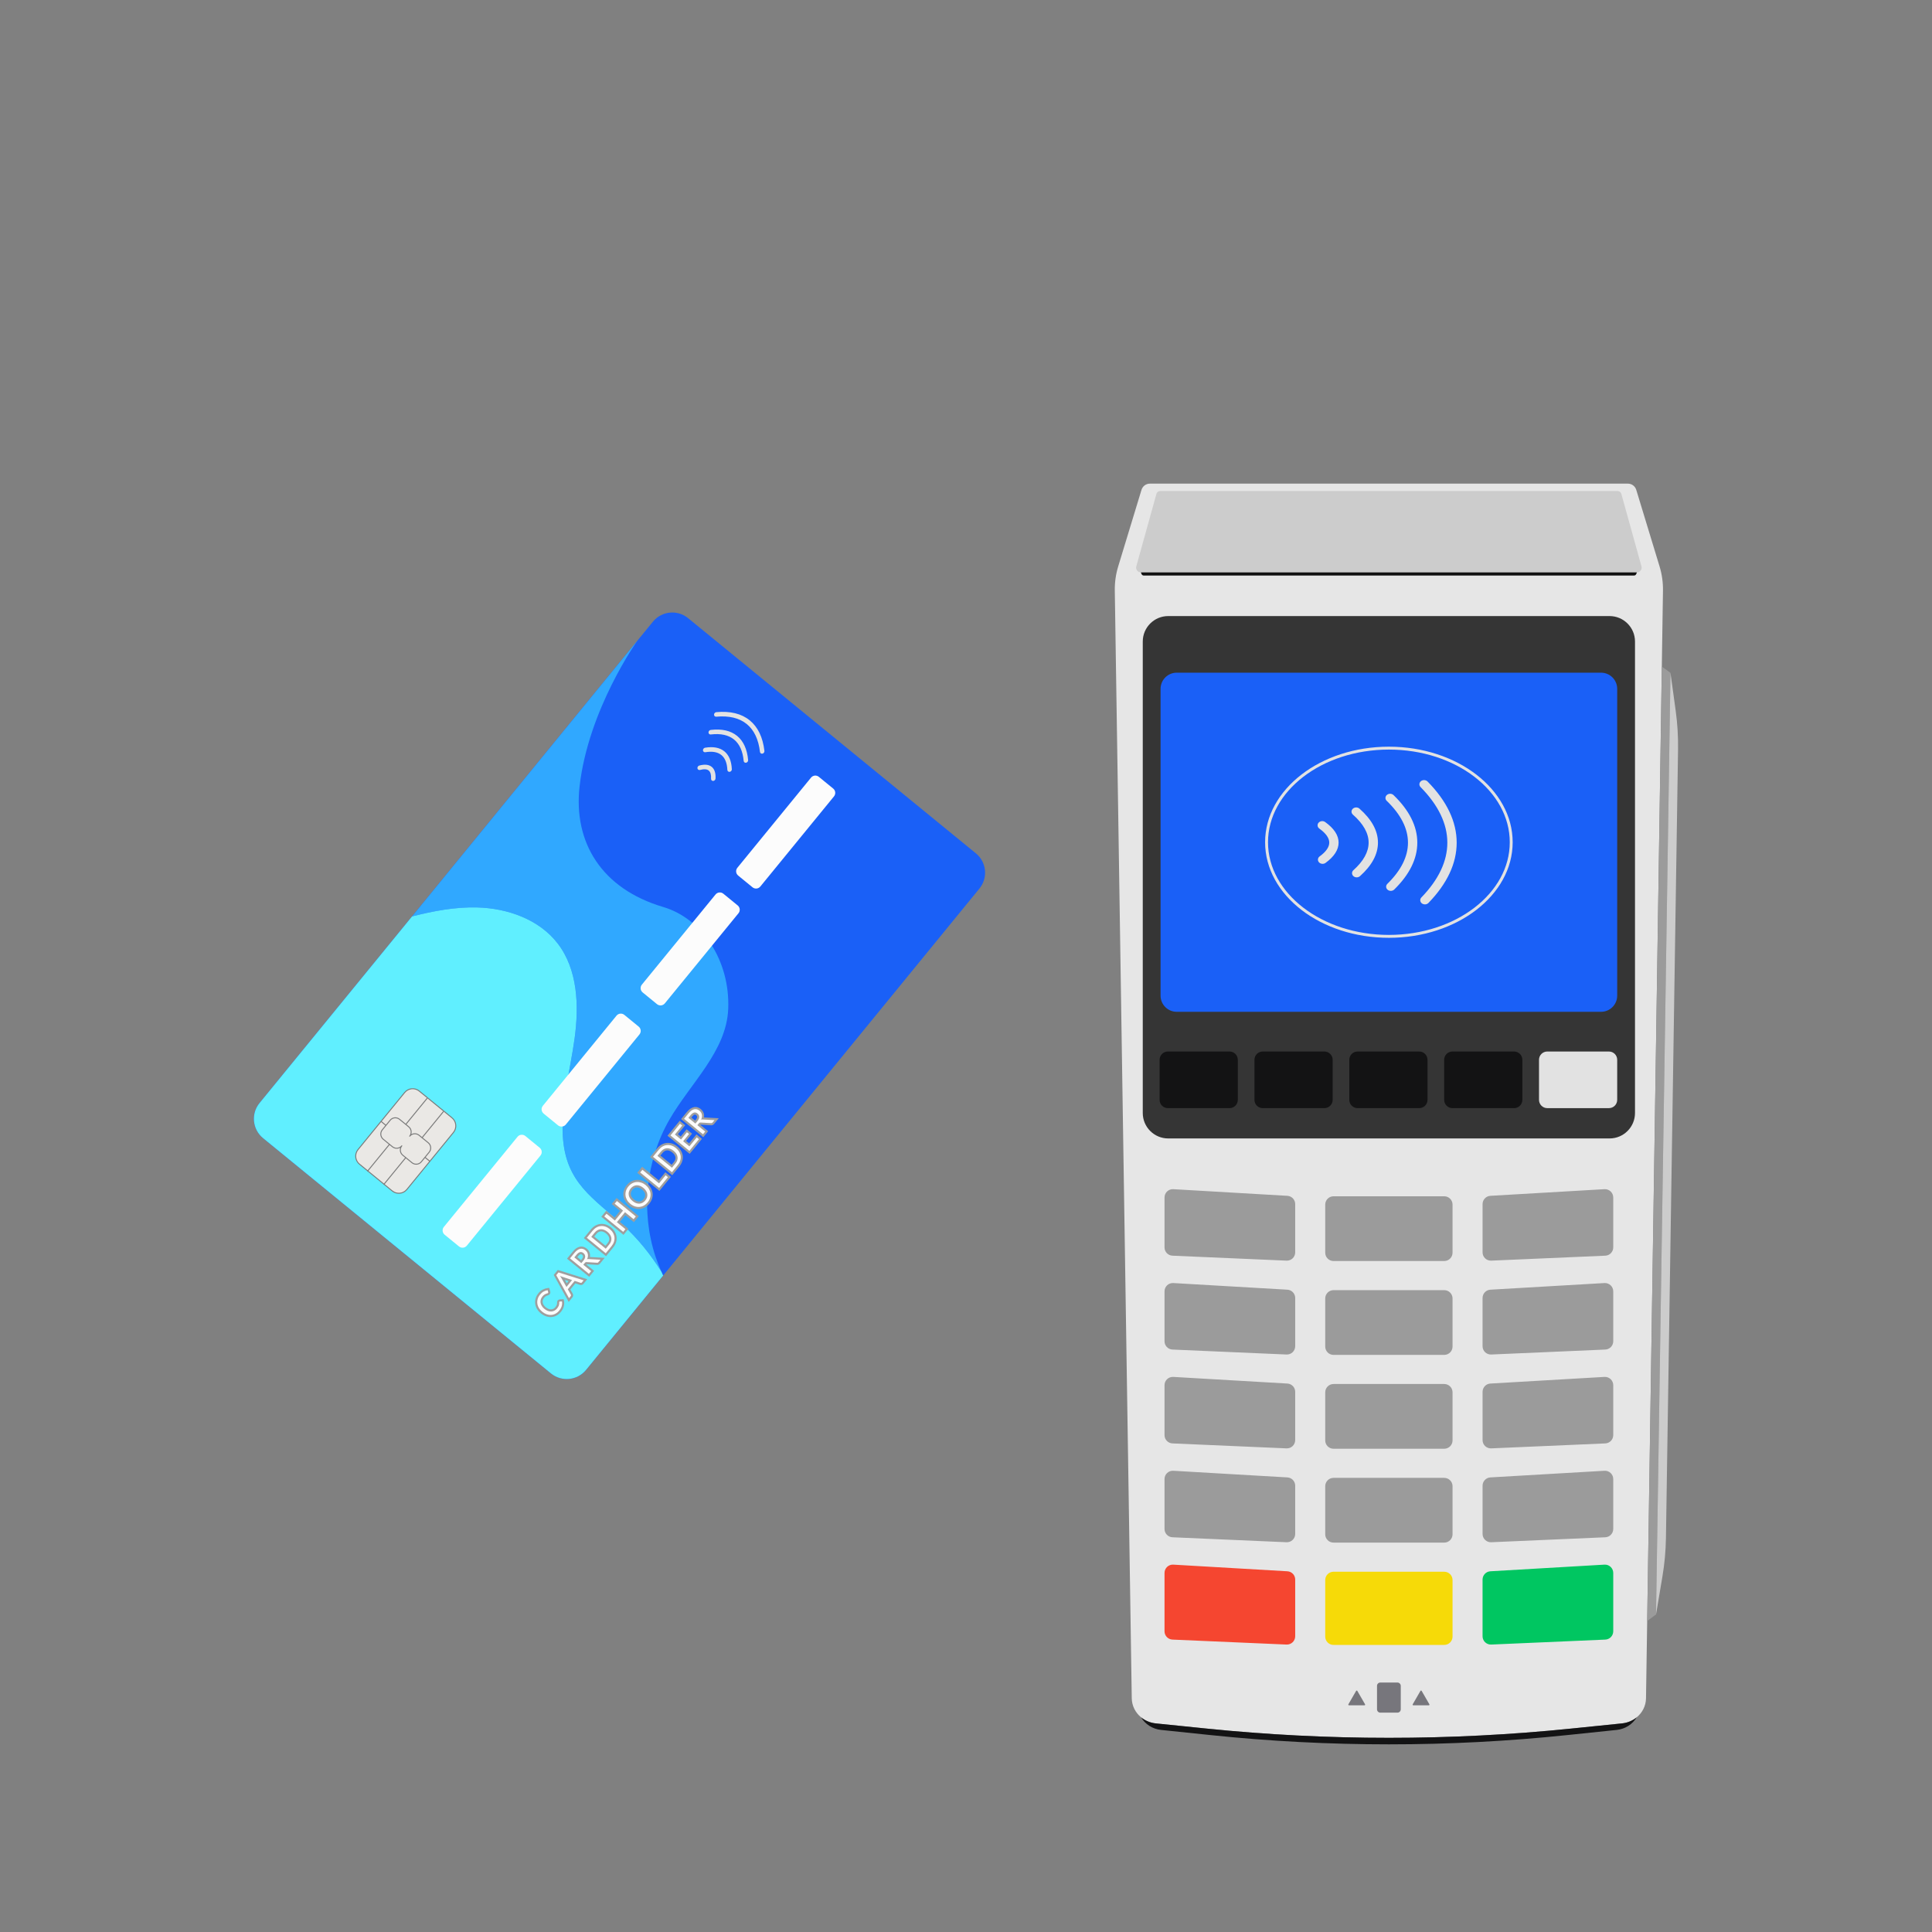 <?xml version="1.0" encoding="UTF-8"?> <!-- Generator: Adobe Illustrator 25.2.0, SVG Export Plug-In . SVG Version: 6.00 Build 0) --> <svg xmlns="http://www.w3.org/2000/svg" xmlns:xlink="http://www.w3.org/1999/xlink" x="0px" y="0px" viewBox="0 0 4000 4000" style="enable-background:new 0 0 4000 4000;" xml:space="preserve"><rect x="0" y="0" width="4000" height="4000" fill="#808080" stroke="none"/> <style type="text/css"> .st0{fill:#E6E6E6;} .st1{fill:#131314;} .st2{fill:#CCCCCC;} .st3{fill:#353535;} .st4{fill:#1A60F7;} .st5{fill:#E2E2E2;} .st6{fill:#9B9B9B;} .st7{fill:#F54630;} .st8{fill:#00C661;} .st9{fill:#F6DA08;} .st10{fill:#77767C;} .st11{fill:#111111;} .st12{fill:none;stroke:#E2E2E2;stroke-width:6;stroke-miterlimit:10;} .st13{fill:#30A8FF;} .st14{fill:#60EFFF;} .st15{fill:#9E9E9E;} .st16{fill:#FCFCFC;} .st17{fill:#EAE8E5;stroke:#7A7A7A;stroke-width:2;stroke-miterlimit:10;} .st18{fill:#7A7A7A;} .st19{fill:#EAE8E5;stroke:#7A7A7A;stroke-width:2;stroke-linejoin:round;stroke-miterlimit:10;} </style> <g id="Слой_1"> </g> <g id="Слой_2"> <g> <path class="st0" d="M3443.01,1222.7c-9.24,602.43-35.14,2293.58-35.14,2293.58c-0.23,15.63-7.6,29.71-19.29,39.27 c-8.32,6.85-18.82,11.38-30.5,12.57l-104.64,10.66c-251.28,25.6-504.51,25.6-755.8,0L2393,3568.12 c-11.68-1.19-22.18-5.74-30.52-12.59c-11.66-9.56-19.03-23.64-19.28-39.25l-35.14-2293.56c-0.26-16.93,2.12-33.79,7.04-49.98 l48.25-158.57c2.33-7.63,9.37-12.85,17.35-12.85h989.66c7.97,0,15.02,5.22,17.33,12.85l48.27,158.57 C3440.89,1188.93,3443.27,1205.79,3443.01,1222.7z"></path> <path class="st1" d="M3388.57,3555.55c-8.44,14.16-23.5,24.21-41.32,26.07l-102.31,10.66c-245.56,25.6-493.26,25.6-738.81,0 l-102.31-10.66c-17.84-1.86-32.9-11.91-41.34-26.09c8.33,6.85,18.84,11.4,30.52,12.59l104.64,10.66 c251.28,25.6,504.51,25.6,755.8,0l104.64-10.66C3369.75,3566.93,3380.26,3562.4,3388.57,3555.55z"></path> <path class="st2" d="M3349.17,1016.65h-947.26c-3.56,0-6.68,2.37-7.63,5.8l-41.71,150.18c-1.74,6.26,2.97,12.45,9.48,12.45 h1026.98c6.5,0,11.22-6.19,9.48-12.45l-41.71-150.18C3355.84,1019.02,3352.72,1016.65,3349.17,1016.65z"></path> <path class="st3" d="M3332.39,2357.03h-913.71c-29.11,0-52.7-23.6-52.7-52.7v-976.13c0-29.11,23.6-52.7,52.7-52.7h913.71 c29.11,0,52.7,23.6,52.7,52.7v976.13C3385.1,2333.43,3361.5,2357.03,3332.39,2357.03z"></path> <path class="st4" d="M3314.79,2094.84h-878.51c-18.47,0-33.45-14.97-33.45-33.45v-635.22c0-18.47,14.97-33.45,33.45-33.45h878.51 c18.47,0,33.45,14.97,33.45,33.45v635.22C3348.24,2079.86,3333.26,2094.84,3314.79,2094.84z"></path> <path class="st1" d="M2545.6,2294.28h-127.62c-9.46,0-17.14-7.67-17.14-17.14v-82.96c0-9.46,7.67-17.14,17.14-17.14h127.62 c9.46,0,17.14,7.67,17.14,17.14v82.96C2562.74,2286.61,2555.07,2294.28,2545.6,2294.28z"></path> <path class="st1" d="M2741.98,2294.28h-127.62c-9.46,0-17.14-7.67-17.14-17.14v-82.96c0-9.46,7.67-17.14,17.14-17.14h127.62 c9.46,0,17.14,7.67,17.14,17.14v82.96C2759.11,2286.61,2751.44,2294.28,2741.98,2294.28z"></path> <path class="st1" d="M2938.35,2294.28h-127.62c-9.46,0-17.14-7.67-17.14-17.14v-82.96c0-9.46,7.67-17.14,17.14-17.14h127.62 c9.46,0,17.14,7.67,17.14,17.14v82.96C2955.49,2286.61,2947.81,2294.28,2938.35,2294.28z"></path> <path class="st1" d="M3134.73,2294.28h-127.62c-9.46,0-17.14-7.67-17.14-17.14v-82.96c0-9.46,7.67-17.14,17.14-17.14h127.62 c9.46,0,17.14,7.67,17.14,17.14v82.96C3151.86,2286.61,3144.19,2294.28,3134.73,2294.28z"></path> <path class="st5" d="M3331.1,2294.28h-127.62c-9.46,0-17.14-7.67-17.14-17.14v-82.96c0-9.46,7.67-17.14,17.14-17.14h127.62 c9.46,0,17.14,7.67,17.14,17.14v82.96C3348.24,2286.61,3340.56,2294.28,3331.1,2294.28z"></path> <path class="st6" d="M2663.64,2610.03l-236.16-10.27c-9.2-0.4-16.46-7.98-16.46-17.2v-103.31c0-9.9,8.32-17.76,18.2-17.18 l236.16,13.75c9.1,0.53,16.2,8.07,16.2,17.18v99.82C2681.59,2602.64,2673.42,2610.46,2663.64,2610.03z"></path> <path class="st6" d="M3087.43,2610.03l236.16-10.27c9.2-0.4,16.46-7.98,16.46-17.2v-103.31c0-9.9-8.32-17.76-18.2-17.18 l-236.16,13.75c-9.1,0.53-16.2,8.07-16.2,17.18v99.82C3069.48,2602.64,3077.65,2610.46,3087.43,2610.03z"></path> <path class="st6" d="M2990.13,2610.81h-229.18c-9.5,0-17.21-7.7-17.21-17.21v-99.62c0-9.5,7.7-17.21,17.21-17.21h229.18 c9.5,0,17.21,7.7,17.21,17.21v99.62C3007.33,2603.11,2999.63,2610.81,2990.13,2610.81z"></path> <path class="st6" d="M2663.64,2804.37l-236.16-10.27c-9.2-0.4-16.46-7.98-16.46-17.2V2673.6c0-9.9,8.32-17.76,18.2-17.18 l236.16,13.75c9.1,0.53,16.2,8.07,16.2,17.18v99.82C2681.59,2796.97,2673.42,2804.79,2663.64,2804.37z"></path> <path class="st6" d="M3087.43,2804.37l236.16-10.27c9.2-0.4,16.46-7.98,16.46-17.2V2673.6c0-9.9-8.32-17.76-18.2-17.18 l-236.16,13.75c-9.1,0.53-16.2,8.07-16.2,17.18v99.82C3069.48,2796.97,3077.65,2804.79,3087.43,2804.37z"></path> <path class="st6" d="M2990.13,2805.15h-229.18c-9.5,0-17.21-7.7-17.21-17.21v-99.62c0-9.5,7.7-17.21,17.21-17.21h229.18 c9.5,0,17.21,7.7,17.21,17.21v99.62C3007.33,2797.44,2999.63,2805.15,2990.13,2805.15z"></path> <path class="st6" d="M2663.64,2998.7l-236.16-10.27c-9.2-0.4-16.46-7.98-16.46-17.2v-103.31c0-9.9,8.32-17.76,18.2-17.18 l236.16,13.75c9.1,0.53,16.2,8.07,16.2,17.18v99.82C2681.59,2991.3,2673.42,2999.13,2663.64,2998.7z"></path> <path class="st6" d="M3087.43,2998.7l236.16-10.27c9.2-0.4,16.46-7.98,16.46-17.2v-103.31c0-9.9-8.32-17.76-18.2-17.18 l-236.16,13.75c-9.1,0.53-16.2,8.07-16.2,17.18v99.82C3069.48,2991.3,3077.65,2999.13,3087.43,2998.7z"></path> <path class="st6" d="M2990.13,2999.48h-229.18c-9.5,0-17.21-7.7-17.21-17.21v-99.62c0-9.5,7.7-17.21,17.21-17.21h229.18 c9.5,0,17.21,7.7,17.21,17.21v99.62C3007.33,2991.78,2999.63,2999.48,2990.13,2999.48z"></path> <path class="st6" d="M2663.64,3193.03l-236.16-10.27c-9.2-0.4-16.46-7.98-16.46-17.2v-103.31c0-9.9,8.32-17.76,18.2-17.18 l236.16,13.75c9.1,0.53,16.2,8.07,16.2,17.18v99.82C2681.59,3185.64,2673.42,3193.46,2663.64,3193.03z"></path> <path class="st6" d="M3087.43,3193.03l236.16-10.27c9.2-0.4,16.46-7.98,16.46-17.2v-103.31c0-9.9-8.32-17.76-18.2-17.18 l-236.16,13.75c-9.1,0.53-16.2,8.07-16.2,17.18v99.82C3069.48,3185.64,3077.65,3193.46,3087.43,3193.03z"></path> <path class="st6" d="M2990.13,3193.81h-229.18c-9.5,0-17.21-7.7-17.21-17.21v-99.62c0-9.5,7.7-17.21,17.21-17.21h229.18 c9.5,0,17.21,7.7,17.21,17.21v99.62C3007.33,3186.11,2999.63,3193.81,2990.13,3193.81z"></path> <path class="st7" d="M2663.64,3404.87l-236.16-10.27c-9.2-0.4-16.46-7.98-16.46-17.2V3256.6c0-9.9,8.32-17.76,18.2-17.18 l236.16,13.75c9.1,0.53,16.2,8.07,16.2,17.18v117.33C2681.59,3397.48,2673.42,3405.3,2663.64,3404.87z"></path> <path class="st8" d="M3087.43,3404.87l236.16-10.27c9.2-0.4,16.46-7.98,16.46-17.2V3256.6c0-9.9-8.32-17.76-18.2-17.18 l-236.16,13.75c-9.1,0.53-16.2,8.07-16.2,17.18v117.33C3069.48,3397.48,3077.65,3405.3,3087.43,3404.87z"></path> <path class="st9" d="M2990.13,3405.65h-229.18c-9.5,0-17.21-7.7-17.21-17.21v-117.13c0-9.5,7.7-17.21,17.21-17.21h229.18 c9.5,0,17.21,7.7,17.21,17.21v117.13C3007.33,3397.95,2999.63,3405.65,2990.13,3405.65z"></path> <polygon class="st6" points="3428.63,3342.57 3410.32,3356.16 3440.67,1380.12 3458.56,1392.99 "></polygon> <path class="st2" d="M3441.9,3263.8l-13.27,78.76L3458.56,1393l10.85,79.13c3.61,26.34,5.22,52.91,4.81,79.49l-25.07,1632.88 C3448.73,3211.08,3446.31,3237.59,3441.9,3263.8z"></path> <path class="st10" d="M2857.84,3545.86h35.4c3.8,0,6.88-3.08,6.88-6.88v-48.6c0-3.8-3.08-6.88-6.88-6.88h-35.4 c-3.8,0-6.88,3.08-6.88,6.88v48.6C2850.96,3542.78,2854.04,3545.86,2857.84,3545.86z"></path> <path class="st10" d="M2807.71,3500.8l-16.02,27.76c-0.55,0.95,0.14,2.13,1.23,2.13h32.05c1.09,0,1.78-1.19,1.23-2.13 l-16.02-27.76C2809.62,3499.86,2808.25,3499.86,2807.71,3500.8z"></path> <path class="st10" d="M2943.37,3500.8l16.02,27.76c0.55,0.95-0.14,2.13-1.23,2.13h-32.05c-1.09,0-1.78-1.19-1.23-2.13l16.02-27.76 C2941.45,3499.86,2942.82,3499.86,2943.37,3500.8z"></path> <path class="st11" d="M3383.11,1191.56H2367.96c-1.97,0-3.75-1.19-4.5-3.02l-1.42-3.46h1026.98l-1.42,3.46 C3386.86,1190.36,3385.08,1191.56,3383.11,1191.56z"></path> <g> <g> <path class="st5" d="M2955.61,1618.03c-3.36-3.41-9.15-3.9-13.17-1.11c-2.13,1.48-3.49,3.71-3.71,6.14 c-0.22,2.36,0.65,4.72,2.39,6.48c36.79,37.33,55.44,76.07,55.44,115.14c0,38.45-18.08,76.61-53.73,113.4 c-1.72,1.77-2.57,4.14-2.33,6.49c0.25,2.42,1.62,4.65,3.77,6.11c1.69,1.15,3.72,1.77,5.86,1.77c2.81,0,5.47-1.08,7.31-2.97 c38.8-40.03,58.47-82.02,58.47-124.79C3015.89,1701.23,2995.6,1658.62,2955.61,1618.03z"></path> <path class="st5" d="M2885.18,1646.17c-3.46-3.33-9.26-3.69-13.2-0.81c-2.08,1.52-3.37,3.78-3.54,6.2 c-0.16,2.37,0.77,4.72,2.57,6.45c29.23,28.17,44.05,57.31,44.05,86.62c0,28.84-14.36,57.54-42.69,85.29 c-1.78,1.74-2.69,4.1-2.51,6.46c0.18,2.42,1.5,4.67,3.59,6.18c1.71,1.22,3.85,1.9,6.05,1.9c2.72,0,5.32-1.02,7.14-2.81 c31.69-31.05,47.75-63.69,47.75-97.02C2934.4,1710.77,2917.84,1677.65,2885.18,1646.17z"></path> <path class="st5" d="M2814.61,1674.2c-3.62-3.19-9.43-3.32-13.22-0.28c-1.99,1.59-3.17,3.89-3.23,6.29 c-0.06,2.39,1,4.72,2.89,6.38c21.59,19,32.53,38.5,32.53,57.98c0,19.16-10.6,38.37-31.51,57.08c-1.88,1.68-2.91,4.01-2.83,6.4 c0.08,2.41,1.27,4.7,3.28,6.27c1.76,1.39,4.03,2.15,6.38,2.15c2.59,0,5.02-0.9,6.84-2.53c24.67-22.07,37.18-45.41,37.18-69.37 C2852.92,1720.25,2840.03,1696.57,2814.61,1674.2z"></path> <path class="st5" d="M2743.62,1701.93c-3.97-2.85-9.76-2.45-13.19,0.9c-1.78,1.74-2.69,4.09-2.51,6.46 c0.18,2.42,1.49,4.67,3.59,6.18c13.66,9.82,20.59,19.59,20.59,29.05c0,9.29-6.7,18.9-19.92,28.56c-2.08,1.52-3.37,3.78-3.53,6.2 c-0.16,2.37,0.78,4.72,2.57,6.45c1.82,1.75,4.4,2.75,7.08,2.75c2.22,0,4.39-0.69,6.12-1.95c17.93-13.1,27.02-27.24,27.02-42.01 C2771.44,1729.52,2762.08,1715.2,2743.62,1701.93z"></path> </g> <ellipse class="st12" cx="2875.54" cy="1743.78" rx="253.27" ry="194.86"></ellipse> </g> </g> <g> <g> <path class="st4" d="M2027.84,1839.61l-814.4,996.54c-18.08,22.13-50.68,25.4-72.8,7.32l-595.92-487 c-22.13-18.08-25.4-50.68-7.32-72.8l814.4-996.54c18.08-22.13,50.68-25.4,72.8-7.32l595.92,487 C2042.65,1784.89,2045.92,1817.48,2027.84,1839.61z"></path> <path class="st13" d="M1319.55,1326.6c0,0-101.39,141.63-119.56,301.38c-13.22,116.25,45.72,212.17,173.11,249.85 c80.81,23.9,138.49,111.14,134.61,210.74c-3.43,87.93-78.18,153.66-122,229.97c-48.6,84.64-59.28,190.14-28.62,282.8 c3.5,10.57,7.53,20.95,12.06,31.11c-22.08-35.1-48.09-67.48-77.62-94.52c-63.16-57.83-120.25-88.36-126.21-185.2 c-4.19-68.16,15.14-135.29,24.38-202.96c9.25-67.68,6.59-142.21-35.03-196.36c-38.45-50.03-104.08-73.09-167.17-74.65 c-45.41-1.12-90.19,7.41-134.38,18.61L1319.55,1326.6z"></path> <path class="st14" d="M1154.65,1953.4c41.62,54.15,44.28,128.68,35.03,196.36c-9.24,67.67-28.57,134.79-24.38,202.96 c5.96,96.84,63.05,127.37,126.21,185.2c29.52,27.04,55.53,59.42,77.62,94.52c1.25,2.83,2.55,5.64,3.88,8.43l-159.59,195.28 c-18.08,22.12-50.67,25.4-72.8,7.32l-595.92-487c-22.13-18.08-25.4-50.68-7.32-72.8l315.71-386.32 c44.19-11.2,88.97-19.73,134.38-18.61C1050.57,1880.31,1116.2,1903.37,1154.65,1953.4z"></path> </g> <g> <g> <path class="st15" d="M1161.23,2716.17c-2.69,3.29-5.76,5.85-9.14,7.61c-3.4,1.78-7,2.8-10.71,3.02 c-3.67,0.22-7.41-0.33-11.13-1.65c-3.64-1.29-7.17-3.32-10.5-6.04c-3.34-2.73-6.03-5.83-7.99-9.21 c-1.99-3.44-3.22-7.06-3.66-10.77c-0.44-3.71-0.1-7.48,1.01-11.2c1.11-3.7,3.02-7.24,5.7-10.51c2.64-3.23,5.58-5.71,8.76-7.4 c3.12-1.65,6.39-2.71,9.72-3.14l3.77-0.49l2.12,7.66c0.21,0.76,0.29,1.56,0.22,2.35c-0.1,1.16-0.56,2.26-1.39,3.27 c-0.89,1.09-2.18,1.85-3.84,2.27c-0.37,0.09-1.05,0.29-2.14,0.72c-0.74,0.29-1.62,0.77-2.62,1.44c-0.9,0.6-1.9,1.57-2.97,2.88 c-1.23,1.5-2.1,3.1-2.58,4.74c-0.48,1.61-0.6,3.19-0.36,4.8c0.24,1.64,0.88,3.31,1.9,4.98c1.08,1.76,2.62,3.46,4.59,5.08 c2,1.63,4,2.81,5.95,3.49c1.88,0.66,3.68,0.94,5.35,0.84c1.65-0.1,3.16-0.52,4.62-1.3c1.5-0.79,2.79-1.87,3.94-3.28 c0.8-0.97,1.45-1.89,1.94-2.72c0.46-0.78,0.83-1.54,1.09-2.28c0.24-0.67,0.4-1.35,0.48-2.04c0.09-0.8,0.11-1.69,0.07-2.62 c-0.02-0.63,0.03-1.21,0.14-1.76c0.19-0.93,0.59-1.77,1.19-2.51c0.98-1.2,2.39-1.95,3.97-2.11l0.1-0.01l8.24-0.44l0.69,3.8 c0.68,3.76,0.51,7.57-0.5,11.33C1166.28,2708.72,1164.25,2712.49,1161.23,2716.17z"></path> <path class="st16" d="M1158.17,2695.18c0.25-0.31,0.59-0.49,1.02-0.53l4.29-0.23c0.57,3.13,0.43,6.27-0.42,9.42 c-0.84,3.15-2.58,6.33-5.21,9.56c-2.32,2.84-4.91,5.01-7.78,6.51c-2.86,1.5-5.84,2.34-8.94,2.53c-3.1,0.19-6.23-0.28-9.41-1.41 c-3.18-1.12-6.24-2.89-9.19-5.3s-5.27-5.08-6.97-8.02c-1.7-2.94-2.73-5.97-3.11-9.09c-0.37-3.13-0.09-6.27,0.86-9.43 c0.94-3.16,2.57-6.16,4.89-9c2.28-2.78,4.75-4.88,7.42-6.3c2.67-1.41,5.42-2.3,8.24-2.67l1.1,4c0.08,0.28,0.11,0.55,0.08,0.82 c-0.02,0.27-0.16,0.56-0.41,0.87c-0.28,0.35-0.79,0.61-1.51,0.79c-0.72,0.18-1.61,0.48-2.65,0.88c-1.04,0.41-2.2,1.03-3.47,1.88 c-1.27,0.85-2.58,2.1-3.93,3.75c-1.61,1.97-2.74,4.05-3.39,6.27c-0.65,2.21-0.82,4.44-0.49,6.68c0.33,2.24,1.16,4.45,2.5,6.64 c1.34,2.19,3.19,4.25,5.56,6.18c2.4,1.96,4.82,3.37,7.26,4.23c2.44,0.86,4.79,1.22,7.06,1.08c2.27-0.14,4.4-0.73,6.41-1.8 c2.01-1.06,3.77-2.52,5.28-4.38c0.94-1.15,1.71-2.23,2.32-3.25c0.61-1.02,1.09-2.03,1.45-3.03c0.36-1,0.6-2.01,0.71-3.04 c0.11-1.03,0.15-2.13,0.09-3.29c-0.01-0.25,0.01-0.49,0.05-0.71C1157.92,2695.57,1158.02,2695.37,1158.17,2695.18z"></path> </g> <g> <path class="st15" d="M1208.13,2657.89c-1.03,1.26-2.34,2.09-3.81,2.41c-1.23,0.27-2.5,0.21-3.76-0.17l-9.31-3.08l-10.4,12.72 l4.78,8.34c0.67,1.09,1.01,2.33,1.01,3.7c-0.01,1.57-0.55,3.05-1.57,4.3l-7.65,9.37l-30.98-55.86l8.42-10.3l60.94,19.2 L1208.13,2657.89z M1177.04,2652.36l-7.54-2.48l3.93,6.89L1177.04,2652.36z"></path> <path class="st16" d="M1208.31,2650.75l-3.57,4.37c-0.4,0.49-0.85,0.79-1.35,0.9c-0.5,0.11-1.01,0.08-1.55-0.08l-12.08-4 l-14.21,17.39l6.32,11.04c0.26,0.39,0.38,0.87,0.38,1.43c0,0.56-0.2,1.08-0.58,1.55l-3.57,4.37l-26.41-47.62l4.66-5.7 L1208.31,2650.75z M1172.79,2664.47l11.67-14.28l-20.26-6.68c-0.66-0.2-1.39-0.46-2.21-0.78c-0.82-0.32-1.69-0.69-2.62-1.11 c0.6,0.82,1.15,1.6,1.64,2.34c0.49,0.74,0.9,1.4,1.23,2.01L1172.79,2664.47z"></path> </g> <g> <path class="st15" d="M1242.45,2615.9c-1.78,2.17-4.2,3.18-6.86,2.84l-21.31-1.36c-0.01,0.01-0.42,0.51-0.42,0.51l16.16,13.21 l-10.13,12.4l-45.95-37.55l11.94-14.61c2.29-2.81,4.63-5.06,6.94-6.68c2.47-1.74,5-2.89,7.49-3.42 c2.64-0.56,5.25-0.47,7.76,0.27c2.36,0.7,4.62,1.93,6.72,3.64c1.76,1.44,3.22,3.1,4.33,4.93c1.12,1.85,1.89,3.86,2.28,5.97 c0.38,2.07,0.4,4.24,0.06,6.45l30.52,1.71L1242.45,2615.9z M1204.62,2606.97c0.94-1.16,1.63-2.26,2.03-3.28 c0.34-0.87,0.51-1.66,0.48-2.36c-0.02-0.66-0.18-1.25-0.47-1.82c-0.32-0.62-0.81-1.19-1.48-1.74c-1.56-1.27-2.56-1.26-3.25-1.1 c-1.36,0.31-3.08,1.66-4.83,3.82l-1.8,2.21l7.69,6.28L1204.62,2606.97z"></path> <path class="st16" d="M1207.71,2618.52l16.16,13.21l-4.6,5.62l-39.17-32.01l9.17-11.22c2.05-2.51,4.08-4.47,6.07-5.87 c2-1.4,3.96-2.31,5.89-2.72c1.93-0.41,3.8-0.35,5.61,0.19c1.81,0.54,3.54,1.48,5.2,2.83c1.38,1.13,2.5,2.4,3.35,3.81 c0.85,1.41,1.42,2.91,1.72,4.5c0.29,1.59,0.31,3.26,0.04,4.99c-0.27,1.74-0.84,3.5-1.71,5.27c1-0.37,2.09-0.49,3.27-0.38 l24.46,1.37l-4.1,5.02c-0.83,1.02-1.84,1.44-3.03,1.26l-21.76-1.39c-0.69-0.05-1.28,0.03-1.77,0.24 c-0.49,0.21-1.03,0.68-1.63,1.4L1207.71,2618.52z M1203.59,2615.15l4.42-5.4c1.23-1.51,2.14-2.99,2.71-4.43s0.84-2.82,0.79-4.14 c-0.05-1.31-0.37-2.54-0.97-3.69c-0.6-1.14-1.46-2.17-2.59-3.1c-2.27-1.86-4.6-2.52-6.99-1.98c-2.38,0.54-4.8,2.31-7.26,5.31 l-4.57,5.6L1203.59,2615.15z"></path> </g> <g> <path class="st15" d="M1254.73,2600.87l-45.95-37.55l14.77-18.07c2.7-3.31,5.78-5.94,9.15-7.81c3.41-1.9,7.01-3.04,10.69-3.4 c3.69-0.36,7.46,0.07,11.2,1.29c3.68,1.2,7.23,3.18,10.55,5.89c3.34,2.73,6,5.82,7.9,9.19c1.93,3.42,3.11,7.02,3.51,10.72 c0.39,3.7-0.01,7.47-1.21,11.18c-1.17,3.66-3.14,7.19-5.84,10.5L1254.73,2600.87z M1258.17,2573.54c1.33-1.63,2.27-3.31,2.79-5 c0.51-1.64,0.64-3.22,0.42-4.83c-0.22-1.62-0.85-3.26-1.86-4.89c-1.08-1.74-2.64-3.45-4.62-5.06c-1.96-1.6-3.93-2.78-5.86-3.5 c-1.79-0.67-3.53-0.95-5.16-0.85c-1.63,0.1-3.15,0.55-4.65,1.38c-1.55,0.85-3.01,2.1-4.34,3.73l-4.61,5.65l23.28,19.02 L1258.17,2573.54z"></path> <path class="st16" d="M1262.37,2544.61c2.93,2.39,5.22,5.05,6.86,7.95c1.65,2.91,2.63,5.92,2.96,9.02 c0.33,3.11-0.01,6.24-1.02,9.39c-1.01,3.15-2.7,6.17-5.06,9.06l-12,14.69l-39.17-32.01l12-14.69c2.36-2.89,4.99-5.15,7.89-6.76 c2.89-1.61,5.89-2.57,8.99-2.87c3.1-0.3,6.24,0.06,9.42,1.09C1256.42,2540.52,1259.46,2542.23,1262.37,2544.61z M1257.67,2550.37c-2.35-1.92-4.71-3.32-7.1-4.21c-2.39-0.89-4.71-1.26-6.96-1.12c-2.26,0.14-4.42,0.78-6.47,1.9 c-2.06,1.13-3.93,2.73-5.63,4.8l-7.38,9.03l30.05,24.56l7.38-9.03c1.7-2.07,2.89-4.23,3.58-6.47c0.69-2.24,0.89-4.48,0.58-6.72 c-0.31-2.24-1.14-4.44-2.48-6.6C1261.89,2554.35,1260.03,2552.3,1257.67,2550.37z"></path> </g> <g> <polygon class="st15" points="1312.37,2530.34 1294.66,2515.86 1283.31,2529.75 1301.02,2544.23 1290.87,2556.65 1244.92,2519.1 1255.08,2506.68 1272.44,2520.86 1283.79,2506.98 1266.43,2492.79 1276.58,2480.36 1322.53,2517.91 "></polygon> <path class="st16" d="M1316.37,2518.53l-4.62,5.65l-17.71-14.48l-16.89,20.66l17.71,14.48l-4.62,5.65l-39.17-32.01l4.62-5.65 l17.36,14.19l16.89-20.66l-17.36-14.19l4.62-5.65L1316.37,2518.53z"></path> </g> <g> <path class="st15" d="M1344.3,2492.1c-2.72,3.33-5.83,5.95-9.25,7.78c-3.44,1.85-7.08,2.95-10.83,3.27 c-3.74,0.32-7.55-0.16-11.33-1.41c-3.71-1.23-7.29-3.24-10.62-5.96c-3.31-2.71-5.98-5.8-7.93-9.2 c-1.98-3.45-3.2-7.09-3.64-10.82c-0.43-3.73-0.09-7.52,1.02-11.26c1.11-3.73,3.06-7.31,5.78-10.64 c2.72-3.33,5.84-5.95,9.28-7.79c3.46-1.85,7.11-2.94,10.85-3.24c3.72-0.29,7.51,0.19,11.28,1.44c3.72,1.23,7.28,3.23,10.59,5.94 c3.33,2.72,6.01,5.82,7.96,9.22c1.98,3.44,3.21,7.07,3.66,10.77c0.45,3.73,0.11,7.52-1.03,11.28 C1348.97,2485.2,1347.02,2488.78,1344.3,2492.1z M1309.17,2463.39c-1.32,1.62-2.26,3.3-2.77,4.99c-0.5,1.64-0.63,3.23-0.39,4.85 c0.24,1.65,0.88,3.32,1.9,4.98c1.08,1.75,2.63,3.46,4.59,5.06c1.98,1.62,3.96,2.8,5.9,3.51c1.82,0.67,3.58,0.96,5.23,0.86 c1.64-0.1,3.17-0.54,4.68-1.36c1.55-0.84,3.01-2.09,4.34-3.71c1.32-1.62,2.25-3.29,2.76-4.97c0.5-1.64,0.62-3.23,0.39-4.85 c-0.23-1.63-0.87-3.28-1.89-4.92c-1.09-1.75-2.65-3.46-4.64-5.08c-1.96-1.61-3.94-2.79-5.88-3.51 c-1.81-0.68-3.57-0.97-5.23-0.88c-1.64,0.09-3.17,0.53-4.68,1.34C1311.95,2460.53,1310.5,2461.77,1309.17,2463.39z"></path> <path class="st16" d="M1336.75,2453.6c2.93,2.39,5.24,5.06,6.93,8.01c1.69,2.95,2.73,5.98,3.11,9.12 c0.38,3.14,0.09,6.3-0.88,9.48c-0.97,3.19-2.63,6.23-4.99,9.12s-5.01,5.13-7.93,6.7c-2.92,1.57-5.97,2.49-9.13,2.76 c-3.16,0.27-6.36-0.13-9.58-1.2c-3.22-1.07-6.3-2.8-9.23-5.2c-2.91-2.38-5.21-5.04-6.9-7.99c-1.69-2.94-2.72-5.99-3.09-9.15 c-0.37-3.15-0.08-6.32,0.87-9.51c0.95-3.19,2.61-6.22,4.97-9.12c2.36-2.89,5.02-5.13,7.96-6.7c2.94-1.57,5.98-2.48,9.13-2.73 s6.33,0.16,9.56,1.23C1330.77,2449.5,1333.83,2451.22,1336.75,2453.6z M1332.04,2459.36c-2.35-1.92-4.72-3.32-7.11-4.22 c-2.39-0.89-4.73-1.28-7-1.15c-2.28,0.13-4.44,0.75-6.5,1.86c-2.06,1.11-3.94,2.7-5.63,4.78c-1.7,2.07-2.89,4.24-3.57,6.48 c-0.68,2.25-0.86,4.5-0.54,6.76c0.33,2.26,1.16,4.47,2.51,6.65c1.35,2.18,3.19,4.23,5.54,6.14c2.37,1.93,4.75,3.34,7.15,4.23 c2.4,0.89,4.74,1.26,7,1.12c2.27-0.14,4.43-0.76,6.5-1.88c2.07-1.12,3.95-2.71,5.64-4.79c1.7-2.07,2.88-4.23,3.56-6.47 c0.68-2.24,0.86-4.48,0.54-6.73c-0.32-2.25-1.15-4.46-2.51-6.62C1336.26,2463.35,1334.41,2461.29,1332.04,2459.36z"></path> </g> <g> <polygon class="st15" points="1365.24,2465.65 1319.29,2428.1 1329.43,2415.7 1363.85,2443.83 1377.52,2427.1 1389.05,2436.52 "></polygon> <path class="st16" d="M1364.47,2449.99l13.67-16.73l4.75,3.88l-18.27,22.36l-39.17-32.01l4.6-5.62L1364.47,2449.99z"></path> </g> <g> <path class="st15" d="M1391.78,2433.17l-45.95-37.55l14.77-18.07c2.7-3.31,5.78-5.94,9.15-7.81c3.41-1.9,7.01-3.04,10.69-3.4 c3.69-0.36,7.46,0.07,11.2,1.29c3.68,1.2,7.23,3.18,10.55,5.89c3.34,2.73,6,5.82,7.9,9.19c1.93,3.42,3.11,7.02,3.5,10.72 c0.39,3.7-0.01,7.47-1.21,11.18c-1.17,3.66-3.14,7.19-5.84,10.5L1391.78,2433.17z M1395.22,2405.83c1.33-1.63,2.27-3.31,2.79-5 c0.51-1.64,0.64-3.22,0.42-4.83c-0.22-1.62-0.85-3.26-1.86-4.89c-1.08-1.74-2.64-3.45-4.62-5.06c-1.96-1.6-3.93-2.78-5.86-3.5 c-1.79-0.67-3.53-0.95-5.16-0.85c-1.63,0.1-3.15,0.55-4.65,1.38c-1.55,0.85-3.01,2.1-4.34,3.73l-4.61,5.65l23.28,19.02 L1395.22,2405.83z"></path> <path class="st16" d="M1399.43,2376.9c2.93,2.39,5.22,5.05,6.86,7.95c1.65,2.91,2.63,5.92,2.96,9.02 c0.33,3.11-0.01,6.24-1.02,9.39c-1.01,3.15-2.7,6.17-5.06,9.06l-12,14.69L1352,2395l12-14.69c2.36-2.89,4.99-5.15,7.89-6.76 c2.89-1.61,5.89-2.57,8.99-2.87c3.1-0.3,6.24,0.06,9.42,1.09C1393.47,2372.81,1396.52,2374.52,1399.43,2376.9z M1394.72,2382.66 c-2.35-1.92-4.71-3.32-7.1-4.21c-2.39-0.89-4.71-1.26-6.96-1.12c-2.26,0.14-4.42,0.78-6.47,1.9c-2.06,1.13-3.93,2.73-5.63,4.8 l-7.38,9.03l30.05,24.56l7.38-9.03c1.7-2.07,2.89-4.23,3.58-6.47c0.69-2.24,0.89-4.48,0.58-6.72c-0.31-2.24-1.14-4.44-2.48-6.6 C1398.94,2386.64,1397.09,2384.59,1394.72,2382.66z"></path> </g> <g> <polygon class="st15" points="1427.92,2388.95 1381.98,2351.4 1407.32,2320.38 1418.69,2329.67 1403.49,2348.26 1409.33,2353.02 1421.57,2338.04 1432.77,2347.19 1420.53,2362.18 1426.72,2367.23 1441.95,2348.6 1453.25,2357.95 "></polygon> <path class="st16" d="M1407.94,2326.54l4.59,3.75l-15.19,18.59l12.61,10.31l12.25-14.99l4.42,3.61l-12.25,14.99l12.97,10.6 l15.21-18.62l4.56,3.77l-19.81,24.24l-39.17-32.01L1407.94,2326.54z"></path> </g> <g> <path class="st15" d="M1478.6,2326.93c-1.78,2.17-4.2,3.18-6.86,2.84l-21.31-1.36c-0.01,0.01-0.42,0.51-0.42,0.51l16.16,13.21 l-10.13,12.4l-45.95-37.55l11.94-14.61c2.29-2.81,4.63-5.06,6.94-6.68c2.47-1.74,5-2.89,7.49-3.42 c2.64-0.56,5.25-0.47,7.76,0.27c2.36,0.7,4.62,1.93,6.72,3.64c1.76,1.44,3.22,3.1,4.33,4.93c1.12,1.85,1.89,3.86,2.28,5.97 c0.38,2.07,0.4,4.24,0.06,6.45l30.52,1.71L1478.6,2326.93z M1440.77,2318.01c0.94-1.15,1.63-2.26,2.03-3.28 c0.34-0.87,0.51-1.66,0.48-2.36c-0.02-0.66-0.18-1.25-0.47-1.82c-0.32-0.62-0.81-1.19-1.48-1.74c-1.56-1.27-2.56-1.26-3.25-1.1 c-1.36,0.31-3.08,1.66-4.83,3.82l-1.8,2.21l7.69,6.28L1440.77,2318.01z"></path> <path class="st16" d="M1443.86,2329.55l16.16,13.21l-4.6,5.62l-39.17-32.01l9.17-11.22c2.05-2.51,4.08-4.47,6.07-5.87 c2-1.4,3.96-2.31,5.89-2.72c1.93-0.41,3.8-0.35,5.61,0.19c1.81,0.54,3.54,1.48,5.2,2.83c1.38,1.13,2.5,2.4,3.35,3.81 c0.85,1.41,1.42,2.91,1.72,4.5c0.29,1.59,0.31,3.26,0.04,4.99c-0.27,1.74-0.84,3.5-1.71,5.27c1-0.37,2.09-0.49,3.27-0.38 l24.46,1.37l-4.1,5.02c-0.83,1.02-1.84,1.44-3.03,1.26l-21.76-1.39c-0.69-0.05-1.28,0.03-1.77,0.24 c-0.49,0.21-1.03,0.68-1.63,1.4L1443.86,2329.55z M1439.74,2326.18l4.42-5.4c1.23-1.51,2.14-2.99,2.71-4.43s0.84-2.82,0.79-4.14 c-0.05-1.31-0.37-2.54-0.97-3.69c-0.6-1.14-1.46-2.17-2.59-3.1c-2.27-1.86-4.6-2.52-6.99-1.98c-2.38,0.54-4.8,2.31-7.26,5.31 l-4.57,5.6L1439.74,2326.18z"></path> </g> </g> <g> <path class="st17" d="M938.85,2344.57l-96.51,118.1c-7.51,9.19-21.05,10.55-30.24,3.04l-67.8-55.4 c-9.19-7.51-10.55-21.05-3.04-30.24l96.51-118.1c7.51-9.19,21.05-10.55,30.24-3.04l67.8,55.4 C945,2321.84,946.36,2335.38,938.85,2344.57z"></path> <g> <rect x="839.06" y="2297.05" transform="matrix(0.633 -0.774 0.774 0.633 -1520.717 1517.935)" class="st18" width="2" height="130.53"></rect> </g> <g> <rect x="725.46" y="2347.55" transform="matrix(0.633 -0.774 0.774 0.633 -1516.28 1499.938)" class="st18" width="195.5" height="2"></rect> </g> <g> <rect x="759.16" y="2375.08" transform="matrix(0.633 -0.774 0.774 0.633 -1525.227 1536.139)" class="st18" width="195.5" height="2"></rect> </g> <path class="st19" d="M846.25,2332.96l-19.08-15.6c-5.89-4.82-14.58-3.94-19.39,1.95l-16.29,19.93 c-4.82,5.89-3.94,14.58,1.95,19.39l19.08,15.6c5.89,4.82,14.58,3.94,19.39-1.95c-4.82,5.89-3.94,14.58,1.95,19.39l19.08,15.6 c5.89,4.82,14.58,3.94,19.39-1.95l16.29-19.93c4.82-5.89,3.94-14.58-1.95-19.39l-19.08-15.6c-5.89-4.82-14.58-3.94-19.39,1.95 C853.02,2346.46,852.15,2337.77,846.25,2332.96z"></path> </g> <g> <path class="st16" d="M1119,2392.42l-152.5,186.61c-4.02,4.92-11.26,5.64-16.17,1.63l-29.73-24.3 c-4.92-4.02-5.64-11.26-1.63-16.17l152.5-186.61c4.02-4.92,11.26-5.64,16.17-1.63l29.73,24.3 C1122.29,2380.26,1123.02,2387.5,1119,2392.42z"></path> <path class="st16" d="M1323.95,2141.64l-152.5,186.61c-4.02,4.92-11.26,5.64-16.17,1.63l-29.73-24.3 c-4.92-4.02-5.64-11.26-1.63-16.17l152.5-186.61c4.02-4.92,11.26-5.64,16.17-1.63l29.73,24.3 C1327.23,2129.48,1327.96,2136.73,1323.95,2141.64z"></path> <path class="st16" d="M1528.96,1890.78l-152.5,186.61c-4.02,4.92-11.26,5.64-16.17,1.63l-29.73-24.3 c-4.92-4.02-5.64-11.26-1.63-16.17l152.5-186.61c4.02-4.92,11.26-5.64,16.17-1.63l29.73,24.3 C1532.25,1878.62,1532.97,1885.86,1528.96,1890.78z"></path> <path class="st16" d="M1726.69,1648.82l-152.5,186.61c-4.02,4.92-11.26,5.64-16.17,1.63l-29.73-24.3 c-4.92-4.02-5.64-11.26-1.63-16.17l152.5-186.61c4.02-4.92,11.26-5.64,16.17-1.63l29.73,24.3 C1729.98,1636.66,1730.71,1643.9,1726.69,1648.82z"></path> </g> <g> <path class="st5" d="M1483.04,1474.45c-2.43,0.23-4.48,2.35-4.68,4.83c-0.1,1.32,0.34,2.57,1.22,3.44 c0.86,0.85,2.07,1.26,3.32,1.15c26.55-2.47,47.81,2.65,63.2,15.23c15.15,12.38,24.36,31.78,27.37,57.67 c0.15,1.25,0.8,2.34,1.81,3.01c1.03,0.68,2.35,0.86,3.62,0.48c1-0.3,1.89-0.9,2.58-1.74c0.9-1.11,1.33-2.51,1.18-3.84 c-3.28-28.17-13.49-49.44-30.34-63.21C1535.21,1477.49,1511.9,1471.76,1483.04,1474.45z"></path> <path class="st5" d="M1471.45,1511.25c-2.43,0.29-4.43,2.46-4.57,4.94c-0.07,1.31,0.4,2.55,1.3,3.39 c0.88,0.83,2.11,1.22,3.37,1.06c20.51-2.45,36.76,1.1,48.3,10.53c11.36,9.28,18.04,24.18,19.85,44.27 c0.11,1.26,0.75,2.38,1.74,3.07c1.01,0.71,2.32,0.91,3.59,0.57c1.03-0.28,1.99-0.91,2.7-1.77c0.87-1.07,1.31-2.43,1.19-3.72 c-2.03-22.48-9.72-39.31-22.85-50.04C1512.74,1512.66,1494.36,1508.52,1471.45,1511.25z"></path> <path class="st5" d="M1459.77,1548.07c-2.42,0.4-4.34,2.65-4.37,5.12c-0.01,1.3,0.51,2.5,1.44,3.3c0.92,0.79,2.18,1.13,3.44,0.92 c14.43-2.39,25.64-0.42,33.31,5.85c7.55,6.17,11.7,16.53,12.34,30.79c0.06,1.28,0.64,2.44,1.61,3.17 c0.97,0.75,2.26,1.01,3.53,0.73c1.11-0.25,2.14-0.89,2.9-1.82c0.83-1.02,1.26-2.26,1.21-3.51c-0.75-16.82-5.92-29.27-15.36-36.98 C1490.24,1547.81,1476.77,1545.26,1459.77,1548.07z"></path> <path class="st5" d="M1447.84,1584.96c-2.4,0.65-4.11,3.06-3.89,5.49c0.11,1.26,0.75,2.38,1.74,3.07 c1.01,0.71,2.32,0.92,3.59,0.58c8.27-2.22,14.35-1.8,18.07,1.24c3.66,2.99,5.29,8.72,4.84,17.04c-0.07,1.31,0.4,2.54,1.3,3.39 c0.88,0.83,2.11,1.21,3.37,1.06c1.27-0.15,2.5-0.85,3.36-1.9c0.72-0.88,1.14-1.95,1.2-3.04c0.61-11.28-2.03-19.41-7.85-24.17 C1467.67,1582.89,1459.01,1581.96,1447.84,1584.96z"></path> </g> </g> </g> <g id="Слой_3"> </g> </svg> 